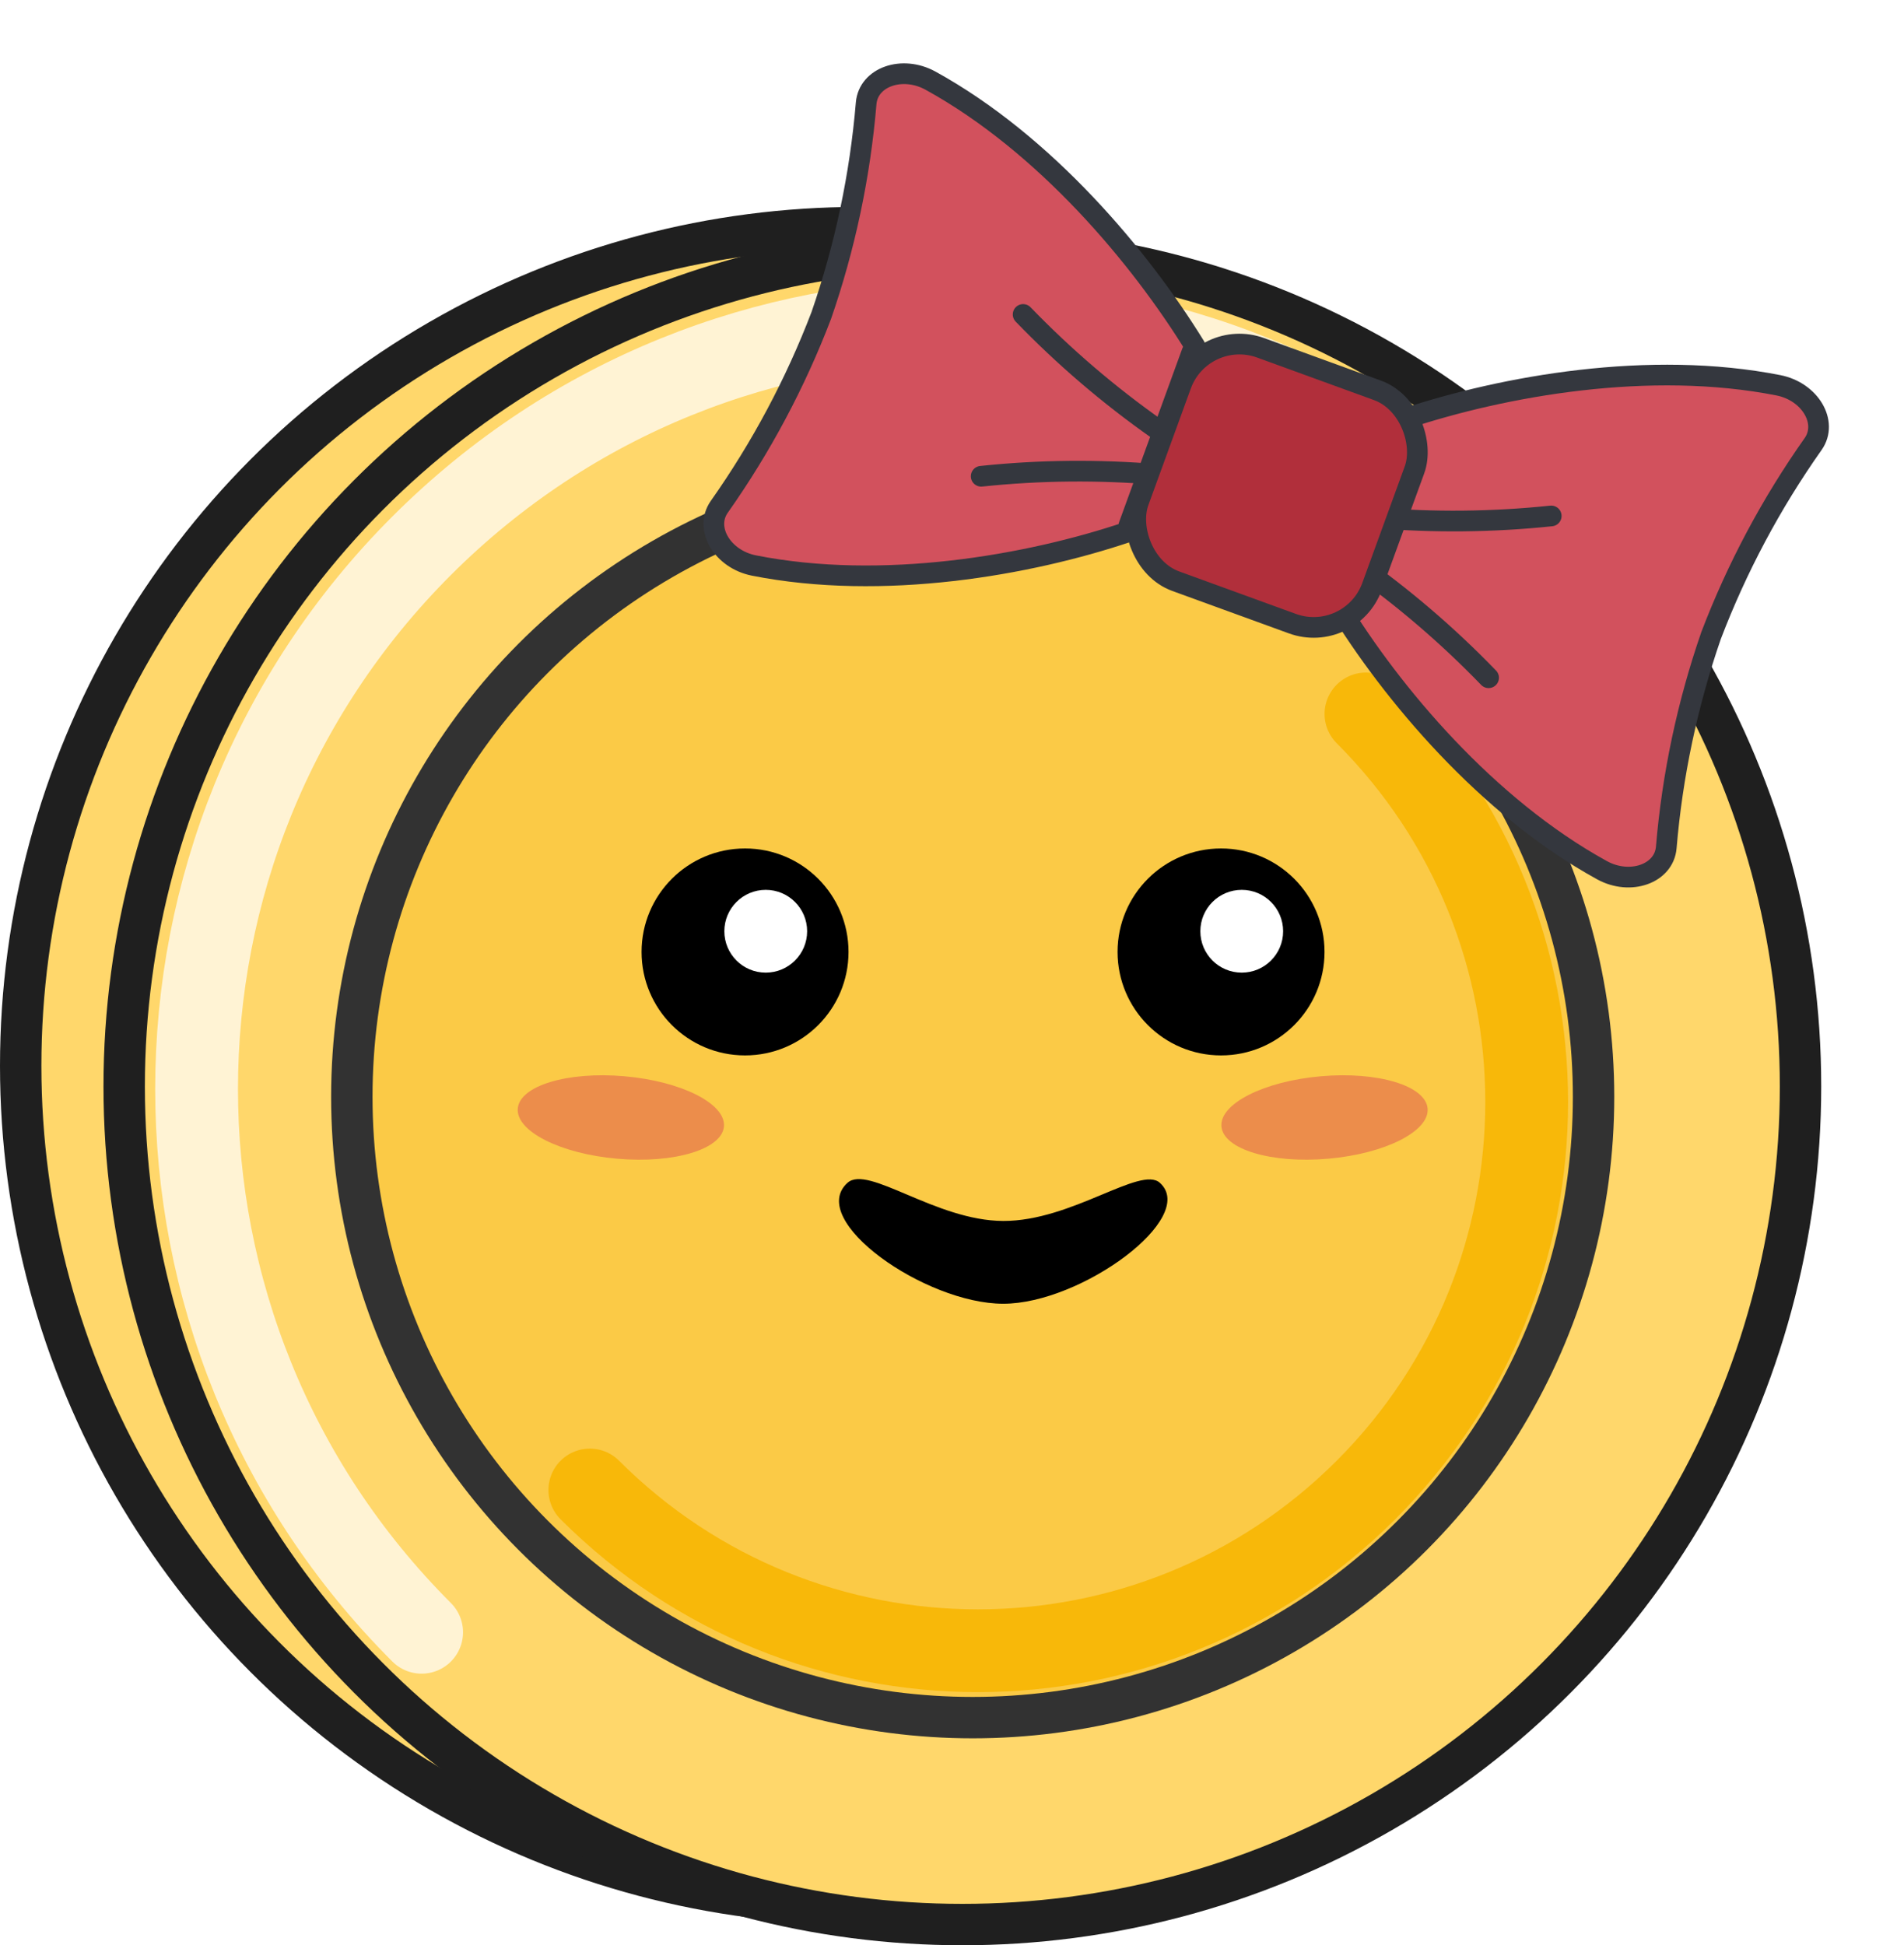 <?xml version="1.0" encoding="UTF-8"?>
<svg width="92px" height="94px" viewBox="0 0 92 94" version="1.1" xmlns="http://www.w3.org/2000/svg" xmlns:xlink="http://www.w3.org/1999/xlink">
    <!-- Generator: Sketch 55.2 (78181) - https://sketchapp.com -->
    <title>Ruby</title>
    <desc>Created with Sketch.</desc>
    <defs>
        <filter x="-21.0%" y="-40.4%" width="142.0%" height="184.6%" filterUnits="objectBoundingBox" id="filter-1">
            <feOffset dx="0" dy="2" in="SourceAlpha" result="shadowOffsetOuter1"></feOffset>
            <feGaussianBlur stdDeviation="1.5" in="shadowOffsetOuter1" result="shadowBlurOuter1"></feGaussianBlur>
            <feColorMatrix values="0 0 0 0 0   0 0 0 0 0   0 0 0 0 0  0 0 0 0.201 0" type="matrix" in="shadowBlurOuter1" result="shadowMatrixOuter1"></feColorMatrix>
            <feMerge>
                <feMergeNode in="shadowMatrixOuter1"></feMergeNode>
                <feMergeNode in="SourceGraphic"></feMergeNode>
            </feMerge>
        </filter>
    </defs>
    <g id="sketchbook" stroke="none" stroke-width="1" fill="none" fill-rule="evenodd">
        <g id="Ruby" transform="translate(-6, 0)">
            <g id="mascot-original">
                <g>
                    <circle id="3d" stroke="#1F1F1F" stroke-width="2" fill="#FFD76B" cx="47.5" cy="51.5" r="40.5"></circle>
                    <circle id="outer-oval" stroke="#1F1F1F" stroke-width="2" fill="#FFD76B" cx="52.5" cy="52.5" r="40.5"></circle>
                    <circle id="inner-oval" stroke="#323232" stroke-width="2" fill="#FBCA46" cx="53" cy="53" r="30"></circle>
                    <path d="M75.885,36.109 C61.24,36.109 49.368,47.981 49.368,62.626 C49.368,77.272 61.24,89.144 75.885,89.144" id="inner-shadow" stroke-opacity="0.865" stroke="#F8B500" stroke-width="4" stroke-linecap="round" transform="translate(62.626, 62.626) scale(-1, -1) rotate(45) translate(-62.626, -62.626) "></path>
                    <path d="M76.623,58.061 C76.623,37.557 60.002,20.936 39.498,20.936 C18.995,20.936 2.373,37.557 2.373,58.061" id="outer-shadow" stroke-opacity="0.709" stroke="#FFFFFF" stroke-width="4" stroke-linecap="round" transform="translate(39.498, 39.498) scale(-1, 1) rotate(45) translate(-39.498, -39.498) "></path>
                    <ellipse id="right-cheek" fill-opacity="0.54" fill="#E05951" transform="translate(70, 54) rotate(-5) translate(-70, -54) " cx="70" cy="54" rx="5" ry="2"></ellipse>
                    <ellipse id="left-cheek" fill-opacity="0.54" fill="#E05951" transform="translate(36, 54) rotate(5) translate(-36, -54) " cx="36" cy="54" rx="5" ry="2"></ellipse>
                    <path d="M54.477,63 C58.251,63 63.903,58.841 62.046,57.158 C61.112,56.311 57.791,59.01 54.477,59 C51.204,58.99 47.939,56.261 46.949,57.158 C44.956,58.964 50.702,63 54.477,63 Z" id="mouth-2" fill="#000000"></path>
                    <g id="eyes" transform="translate(37, 41)">
                        <circle id="Oval" fill="#000000" cx="28" cy="5" r="5"></circle>
                        <circle id="Oval-Copy-21" fill="#000000" cx="5" cy="5" r="5"></circle>
                        <circle id="Oval" fill="#FFFFFF" cx="29" cy="4" r="2"></circle>
                        <circle id="Oval-Copy-19" fill="#FFFFFF" cx="6" cy="4" r="2"></circle>
                    </g>
                </g>
            </g>
            <g id="bowtie" filter="url(#filter-1)" transform="translate(68, 21) rotate(20) translate(-68, -21) translate(43, 8)">
                <path d="M19.499,17.688 L19.499,8.759 C19.5,8.654 19.514,8.549 19.541,8.447 C15.593,5.322 9.407,1.728 3.129,0.755 C1.599,0.523 0.262,1.612 0.591,2.844 C1.512,6.234 2.006,9.719 2.061,13.224 C2.006,16.728 1.512,20.213 0.591,23.603 C0.262,24.831 1.599,25.924 3.129,25.692 C9.402,24.723 15.611,21.139 19.541,18 C19.514,17.898 19.5,17.793 19.499,17.688 Z" id="Path" fill="#D2515D" fill-rule="nonzero"></path>
                <path d="M11.209,9.842 C13.768,11.091 16.447,12.096 19.209,12.842" id="Path" stroke="#34373E" stroke-linecap="round" stroke-linejoin="round"></path>
                <path d="M19.979,14.883 C17.218,15.63 14.538,16.634 11.979,17.883" id="Path" stroke="#34373E" stroke-linecap="round" stroke-linejoin="round"></path>
                <rect id="Rectangle" fill="#BA1B2D" fill-rule="nonzero" x="19.547" y="7.432" width="12" height="12" rx="3"></rect>
                <path d="M19.499,17.688 L19.499,8.759 C19.5,8.654 19.514,8.549 19.541,8.447 C15.593,5.322 9.407,1.728 3.129,0.755 C1.599,0.523 0.262,1.612 0.591,2.844 C1.512,6.234 2.006,9.719 2.061,13.224 C2.006,16.728 1.512,20.213 0.591,23.603 C0.262,24.831 1.599,25.924 3.129,25.692 C9.402,24.723 15.611,21.139 19.541,18 C19.514,17.898 19.5,17.793 19.499,17.688 Z" id="Path" stroke="#34373E" stroke-linecap="round" stroke-linejoin="round"></path>
                <path d="M30.314,17.508 L30.314,8.58 C30.313,8.474 30.299,8.369 30.272,8.267 C34.22,5.142 40.406,1.548 46.684,0.575 C48.214,0.343 49.55,1.432 49.222,2.665 C48.3,6.054 47.807,9.54 47.752,13.044 C47.807,16.548 48.3,20.033 49.222,23.423 C49.55,24.651 48.214,25.745 46.684,25.512 C40.411,24.544 34.202,20.959 30.272,17.821 C30.299,17.718 30.313,17.613 30.314,17.508 Z" id="Path" fill="#D2515D" fill-rule="nonzero"></path>
                <path d="M38.518,10.264 C35.958,11.512 33.279,12.517 30.518,13.264" id="Path" stroke="#34373E" stroke-linecap="round" stroke-linejoin="round"></path>
                <path d="M30.348,15.646 C33.11,16.393 35.789,17.398 38.348,18.646" id="Path" stroke="#34373E" stroke-linecap="round" stroke-linejoin="round"></path>
                <path d="M30.314,17.508 L30.314,8.58 C30.313,8.474 30.299,8.369 30.272,8.267 C34.22,5.142 40.406,1.548 46.684,0.575 C48.214,0.343 49.55,1.432 49.222,2.665 C48.3,6.054 47.807,9.54 47.752,13.044 C47.807,16.548 48.3,20.033 49.222,23.423 C49.55,24.651 48.214,25.745 46.684,25.512 C40.411,24.544 34.202,20.959 30.272,17.821 C30.299,17.718 30.313,17.613 30.314,17.508 Z" id="Path" stroke="#34373E" stroke-linecap="round" stroke-linejoin="round"></path>
                <rect id="Rectangle" stroke="#34373E" fill="#B12F3B" fill-rule="nonzero" stroke-linecap="round" stroke-linejoin="round" x="19.547" y="7.432" width="12" height="12" rx="3"></rect>
            </g>
        </g>
    </g>
</svg>
